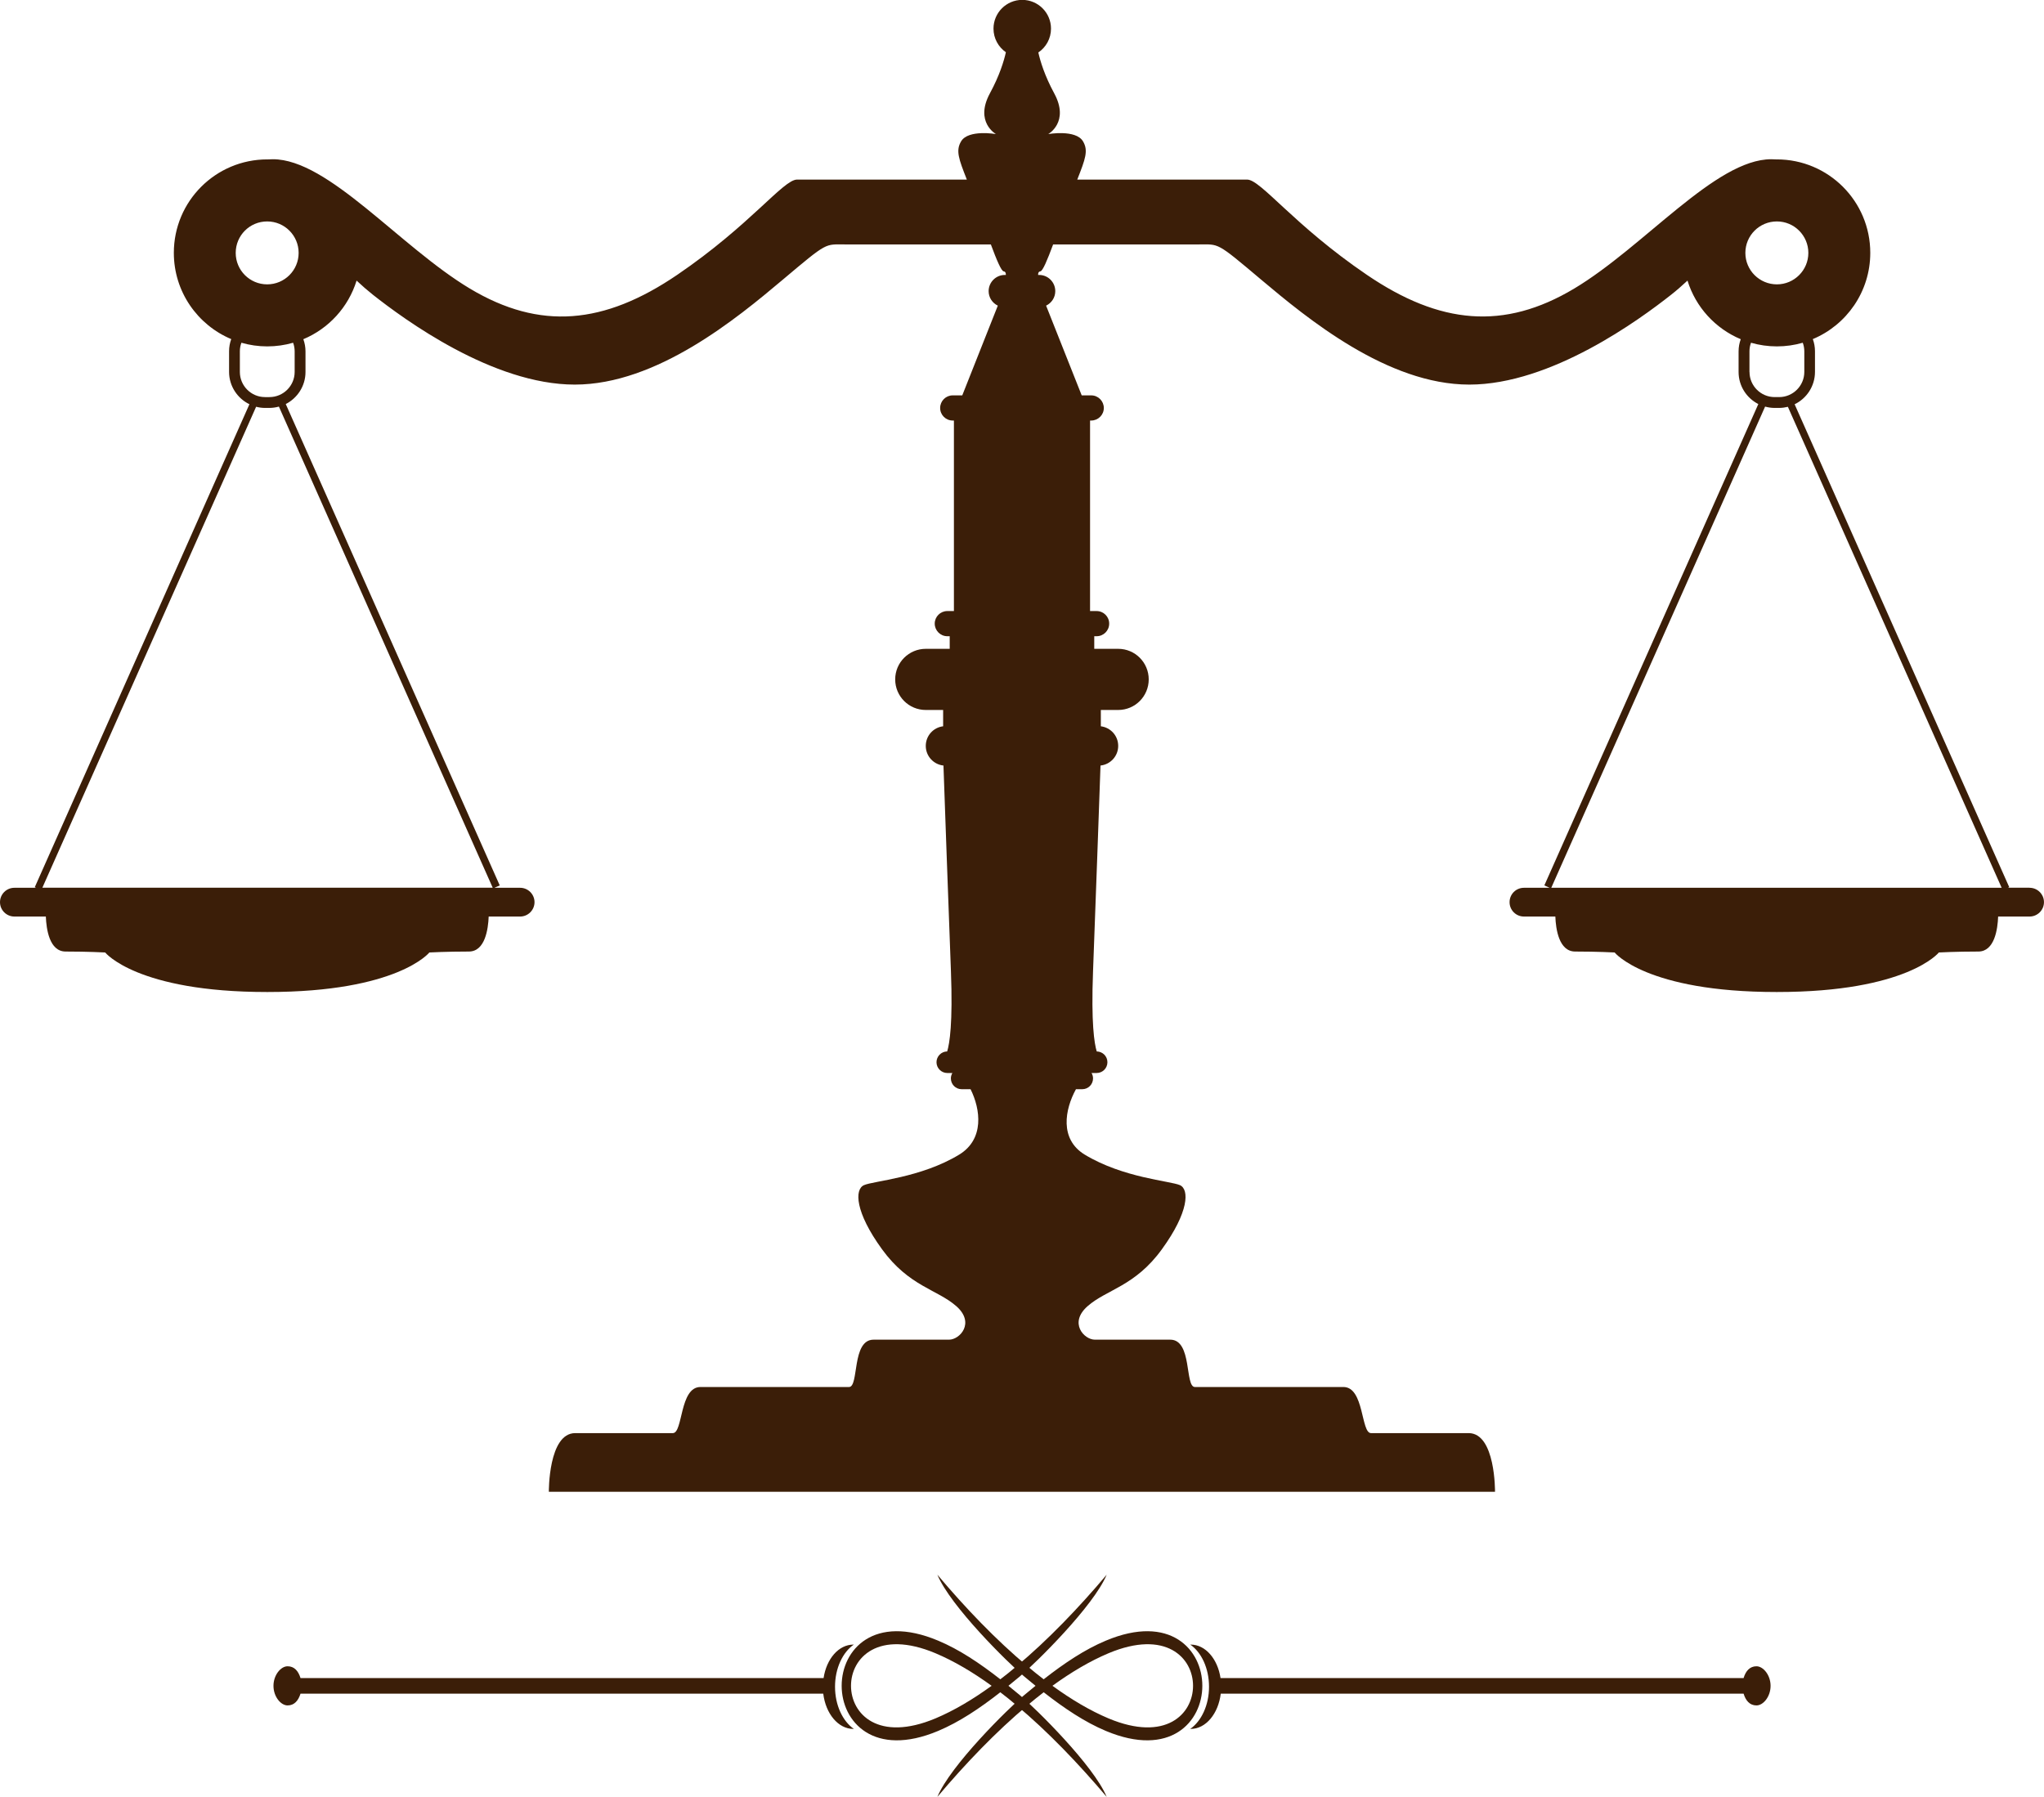 <?xml version="1.0" encoding="UTF-8"?>
<svg xmlns="http://www.w3.org/2000/svg" id="_Слой_1" data-name="Слой 1" viewBox="0 0 369.67 325">
  <defs>
    <style>
      .cls-1, .cls-2 {
        fill: #3b1e08;
      }

      .cls-2 {
        fill-rule: evenodd;
      }
    </style>
  </defs>
  <g>
    <path class="cls-1" d="m169.18,310.8c3.35-1.41,6.76-3.43,10.16-5.9-3.4-2.46-6.81-4.48-10.16-5.89-10.3-4.33-15.27.79-15.27,5.89,0,5.12,4.96,10.22,15.27,5.9h0Zm11.73-7.07c.99-.75,1.97-1.54,2.94-2.37,5.66-4.73,11.2-10.51,16.3-16.55-2.38,5.7-12.79,15.95-15.7,18.39-.69.58-1.38,1.14-2.07,1.7.69.55,1.38,1.13,2.07,1.7,2.91,2.44,13.32,12.69,15.7,18.39-5.11-6.03-10.64-11.81-16.3-16.55-.97-.83-1.95-1.62-2.94-2.37-3.74,2.93-7.43,5.39-11.23,6.99-23.28,9.78-23.28-26.11,0-16.32,3.8,1.59,7.49,4.06,11.23,6.98h0Z"></path>
    <path class="cls-2" d="m154.33,297.44h.09c-2.01,1.4-3.4,4.28-3.4,7.63s1.39,6.23,3.4,7.63h-.09c-2.74,0-5-2.76-5.44-6.38H54.35c-.39,1.25-1.11,2.13-2.34,2.13s-2.55-1.59-2.55-3.54,1.32-3.54,2.55-3.54,1.95.87,2.34,2.13h94.6c.52-3.46,2.72-6.05,5.38-6.05h0Z"></path>
    <path class="cls-1" d="m200.49,310.8c-3.35-1.41-6.75-3.43-10.15-5.9,3.39-2.46,6.8-4.48,10.15-5.89,10.32-4.33,15.28.79,15.28,5.89,0,5.12-4.97,10.22-15.28,5.9h0Zm-11.73-7.07c-.98-.75-1.96-1.54-2.94-2.37-5.66-4.73-11.2-10.51-16.29-16.55,2.37,5.7,12.77,15.95,15.69,18.39.69.58,1.38,1.14,2.06,1.7-.68.55-1.37,1.13-2.06,1.7-2.92,2.44-13.32,12.69-15.69,18.39,5.09-6.03,10.63-11.81,16.29-16.55.98-.83,1.96-1.62,2.94-2.37,3.75,2.93,7.43,5.39,11.23,6.99,23.28,9.78,23.28-26.11,0-16.32-3.8,1.59-7.49,4.06-11.23,6.98h0Z"></path>
    <path class="cls-2" d="m215.35,297.44h-.09c2.02,1.4,3.4,4.28,3.4,7.63s-1.39,6.23-3.4,7.63h.09c2.73,0,5-2.76,5.43-6.38h94.56c.38,1.25,1.1,2.13,2.33,2.13s2.55-1.59,2.55-3.54-1.33-3.54-2.55-3.54-1.95.87-2.33,2.13h-94.6c-.52-3.46-2.73-6.05-5.38-6.05h0Z"></path>
  </g>
  <path class="cls-1" d="m367.07,160.56h-3.93l.24-.11-38.81-87.33c2.17-1.05,3.68-3.28,3.68-5.86v-3.73c0-.77-.14-1.51-.39-2.2,6.1-2.55,10.39-8.57,10.39-15.6,0-9.34-7.57-16.9-16.9-16.9-.05,0-.11,0-.16,0-.26-.02-.54-.03-.85-.03-10.08,0-22.97,15.82-35.65,23.4-12.68,7.58-24.27,6.5-37.48-2.49-13.22-8.99-19.18-17.23-21.66-17.23h-30.72c1.47-3.74,2.04-5.24,1.03-6.93-1.3-2.17-6.28-1.3-6.28-1.3,0,0,3.9-2.17,1.08-7.37-1.74-3.21-2.53-5.85-2.87-7.39,1.38-.93,2.29-2.52,2.29-4.31,0-2.87-2.33-5.2-5.2-5.2s-5.2,2.33-5.2,5.2c0,1.77.89,3.33,2.24,4.27-.34,1.54-1.13,4.19-2.89,7.43-2.81,5.2,1.09,7.37,1.09,7.37,0,0-4.98-.87-6.29,1.3-1.01,1.69-.44,3.19,1.03,6.93h-30.71c-2.49,0-8.45,8.23-21.67,17.23-13.22,8.99-24.81,10.08-37.49,2.49-12.67-7.59-25.57-23.4-35.64-23.4-.31,0-.59.01-.85.03-.05,0-.11,0-.16,0-9.33,0-16.9,7.56-16.9,16.9,0,7.03,4.29,13.05,10.38,15.6-.25.69-.39,1.42-.39,2.2v3.73c0,2.57,1.51,4.8,3.68,5.85L6.29,160.46l.24.11h-3.93c-1.43,0-2.6,1.16-2.6,2.6s1.17,2.6,2.6,2.6h5.69c.09,2.26.64,6.33,3.58,6.33,4.06,0,7.15.17,7.15.17,0,0,5.7,7.15,29.26,7.15.02,0,.04,0,.06,0s.04,0,.06,0c23.56,0,29.25-7.15,29.25-7.15,0,0,3.09-.17,7.15-.17,2.94,0,3.49-4.08,3.58-6.33h5.69c1.43,0,2.6-1.17,2.6-2.6s-1.17-2.6-2.6-2.6h-4.66l.97-.43-38.7-87.06c2.11-1.08,3.57-3.27,3.57-5.8v-3.73c0-.77-.14-1.51-.39-2.2,4.59-1.92,8.15-5.8,9.63-10.6.98.92,1.98,1.79,2.95,2.56,5.63,4.44,21.66,16.25,36.51,16.25s29.36-12.02,37.59-18.95c8.24-6.94,7.58-6.4,11.37-6.4h26.29c1.07,2.88,1.89,4.81,2.32,4.87.34.05.41.35.39.65h-.18c-1.62,0-2.93,1.32-2.93,2.93,0,1.16.68,2.15,1.66,2.62l-6.43,16.23h-1.73c-1.25,0-2.27,1.02-2.27,2.28s1.02,2.27,2.27,2.27h.22v34.46h-1.2c-1.25,0-2.27,1.02-2.27,2.27s1.02,2.28,2.27,2.28h.44v2.28h-4.33c-3.05,0-5.53,2.47-5.53,5.53s2.47,5.53,5.53,5.53h3.14v2.95c-1.77.21-3.14,1.71-3.14,3.55s1.4,3.36,3.2,3.55c.2,5.68.89,25.16,1.35,37.19.36,9.4-.24,13.1-.68,14.52-1.06.01-1.93.88-1.93,1.95s.88,1.95,1.95,1.95h.92c-.17.29-.27.62-.27.98,0,1.08.87,1.95,1.95,1.95h1.61c1.82,3.65,2.52,9.03-2.04,11.82-6.93,4.22-15.5,4.76-17.23,5.53-1.74.76-1.63,4.87,3.25,11.59,4.88,6.72,9.97,7.26,13.43,10.29,3.46,3.03.65,6.07-1.3,6.07h-13.65c-4.01,0-2.6,8.56-4.44,8.56h-26.87c-3.8,0-3.14,8.34-4.99,8.34h-17.66c-4.87,0-4.77,10.61-4.77,10.61h171.12s.11-10.61-4.77-10.61h-17.66c-1.84,0-1.2-8.34-4.99-8.34h-26.86c-1.85,0-.44-8.56-4.45-8.56h-13.64c-1.95,0-4.77-3.04-1.3-6.07,3.47-3.04,8.56-3.57,13.43-10.29,4.88-6.72,4.98-10.83,3.25-11.59-1.73-.76-10.29-1.31-17.23-5.53-4.57-2.79-3.58-8.17-1.57-11.82h1.14c1.08,0,1.95-.87,1.95-1.95,0-.36-.1-.69-.27-.98h.92c1.08,0,1.95-.87,1.95-1.95s-.86-1.93-1.93-1.95c-.44-1.42-1.03-5.11-.67-14.52.46-12.02,1.15-31.51,1.35-37.19,1.79-.19,3.2-1.7,3.2-3.55s-1.38-3.33-3.14-3.55v-2.95h3.14c3.06,0,5.52-2.48,5.52-5.53s-2.46-5.53-5.52-5.53h-4.33v-2.28h.43c1.26,0,2.27-1.02,2.27-2.28s-1.02-2.27-2.27-2.27h-1.19v-34.46h.21c1.26,0,2.28-1.02,2.28-2.27s-1.02-2.28-2.28-2.28h-1.72l-6.44-16.23c.98-.47,1.66-1.46,1.66-2.62,0-1.61-1.3-2.93-2.92-2.93h-.18c-.02-.31.05-.6.4-.65.43-.06,1.24-1.99,2.31-4.87h26.29c3.79,0,3.14-.54,11.37,6.4,8.24,6.93,22.76,18.95,37.6,18.95s30.88-11.81,36.51-16.25c.98-.77,1.97-1.64,2.96-2.56,1.48,4.8,5.04,8.68,9.63,10.6-.25.69-.39,1.42-.39,2.2v3.73c0,2.53,1.45,4.72,3.57,5.8l-38.7,87.06.96.43h-4.65c-1.44,0-2.6,1.16-2.6,2.6s1.16,2.6,2.6,2.6h5.68c.08,2.26.65,6.33,3.58,6.33,4.06,0,7.14.17,7.14.17,0,0,5.7,7.15,29.26,7.15.02,0,.04,0,.06,0,.01,0,.04,0,.06,0,23.57,0,29.26-7.15,29.26-7.15,0,0,3.08-.17,7.14-.17,2.94,0,3.5-4.08,3.58-6.33h5.69c1.43,0,2.6-1.17,2.6-2.6s-1.17-2.6-2.6-2.6ZM48.32,51.43c-3.14,0-5.69-2.54-5.69-5.69s2.54-5.69,5.69-5.69,5.69,2.55,5.69,5.69-2.54,5.69-5.69,5.69Zm40.8,109.13H7.66l38.66-86.99c.51.13,1.04.21,1.59.21h.8c.6,0,1.18-.09,1.73-.24l38.67,87.02ZM53.29,63.54v3.73c0,2.51-2.05,4.55-4.56,4.55h-.8c-2.51,0-4.55-2.04-4.55-4.55v-3.73c0-.55.1-1.07.28-1.55,1.49.43,3.05.66,4.67.66s3.2-.23,4.68-.66c.18.49.28,1.01.28,1.55Zm268.07-23.49c3.14,0,5.69,2.55,5.69,5.69s-2.55,5.69-5.69,5.69-5.7-2.54-5.7-5.69,2.55-5.69,5.7-5.69Zm-4.96,27.22v-3.73c0-.55.1-1.07.28-1.55,1.49.43,3.05.66,4.68.66s3.19-.23,4.68-.66c.18.49.28,1.01.28,1.55v3.73c0,2.51-2.05,4.55-4.55,4.55h-.81c-2.51,0-4.55-2.04-4.55-4.55Zm-35.84,93.29l38.67-87.02c.55.15,1.13.24,1.72.24h.81c.55,0,1.08-.08,1.59-.2l38.66,86.98h-81.46Z"></path>
</svg>

